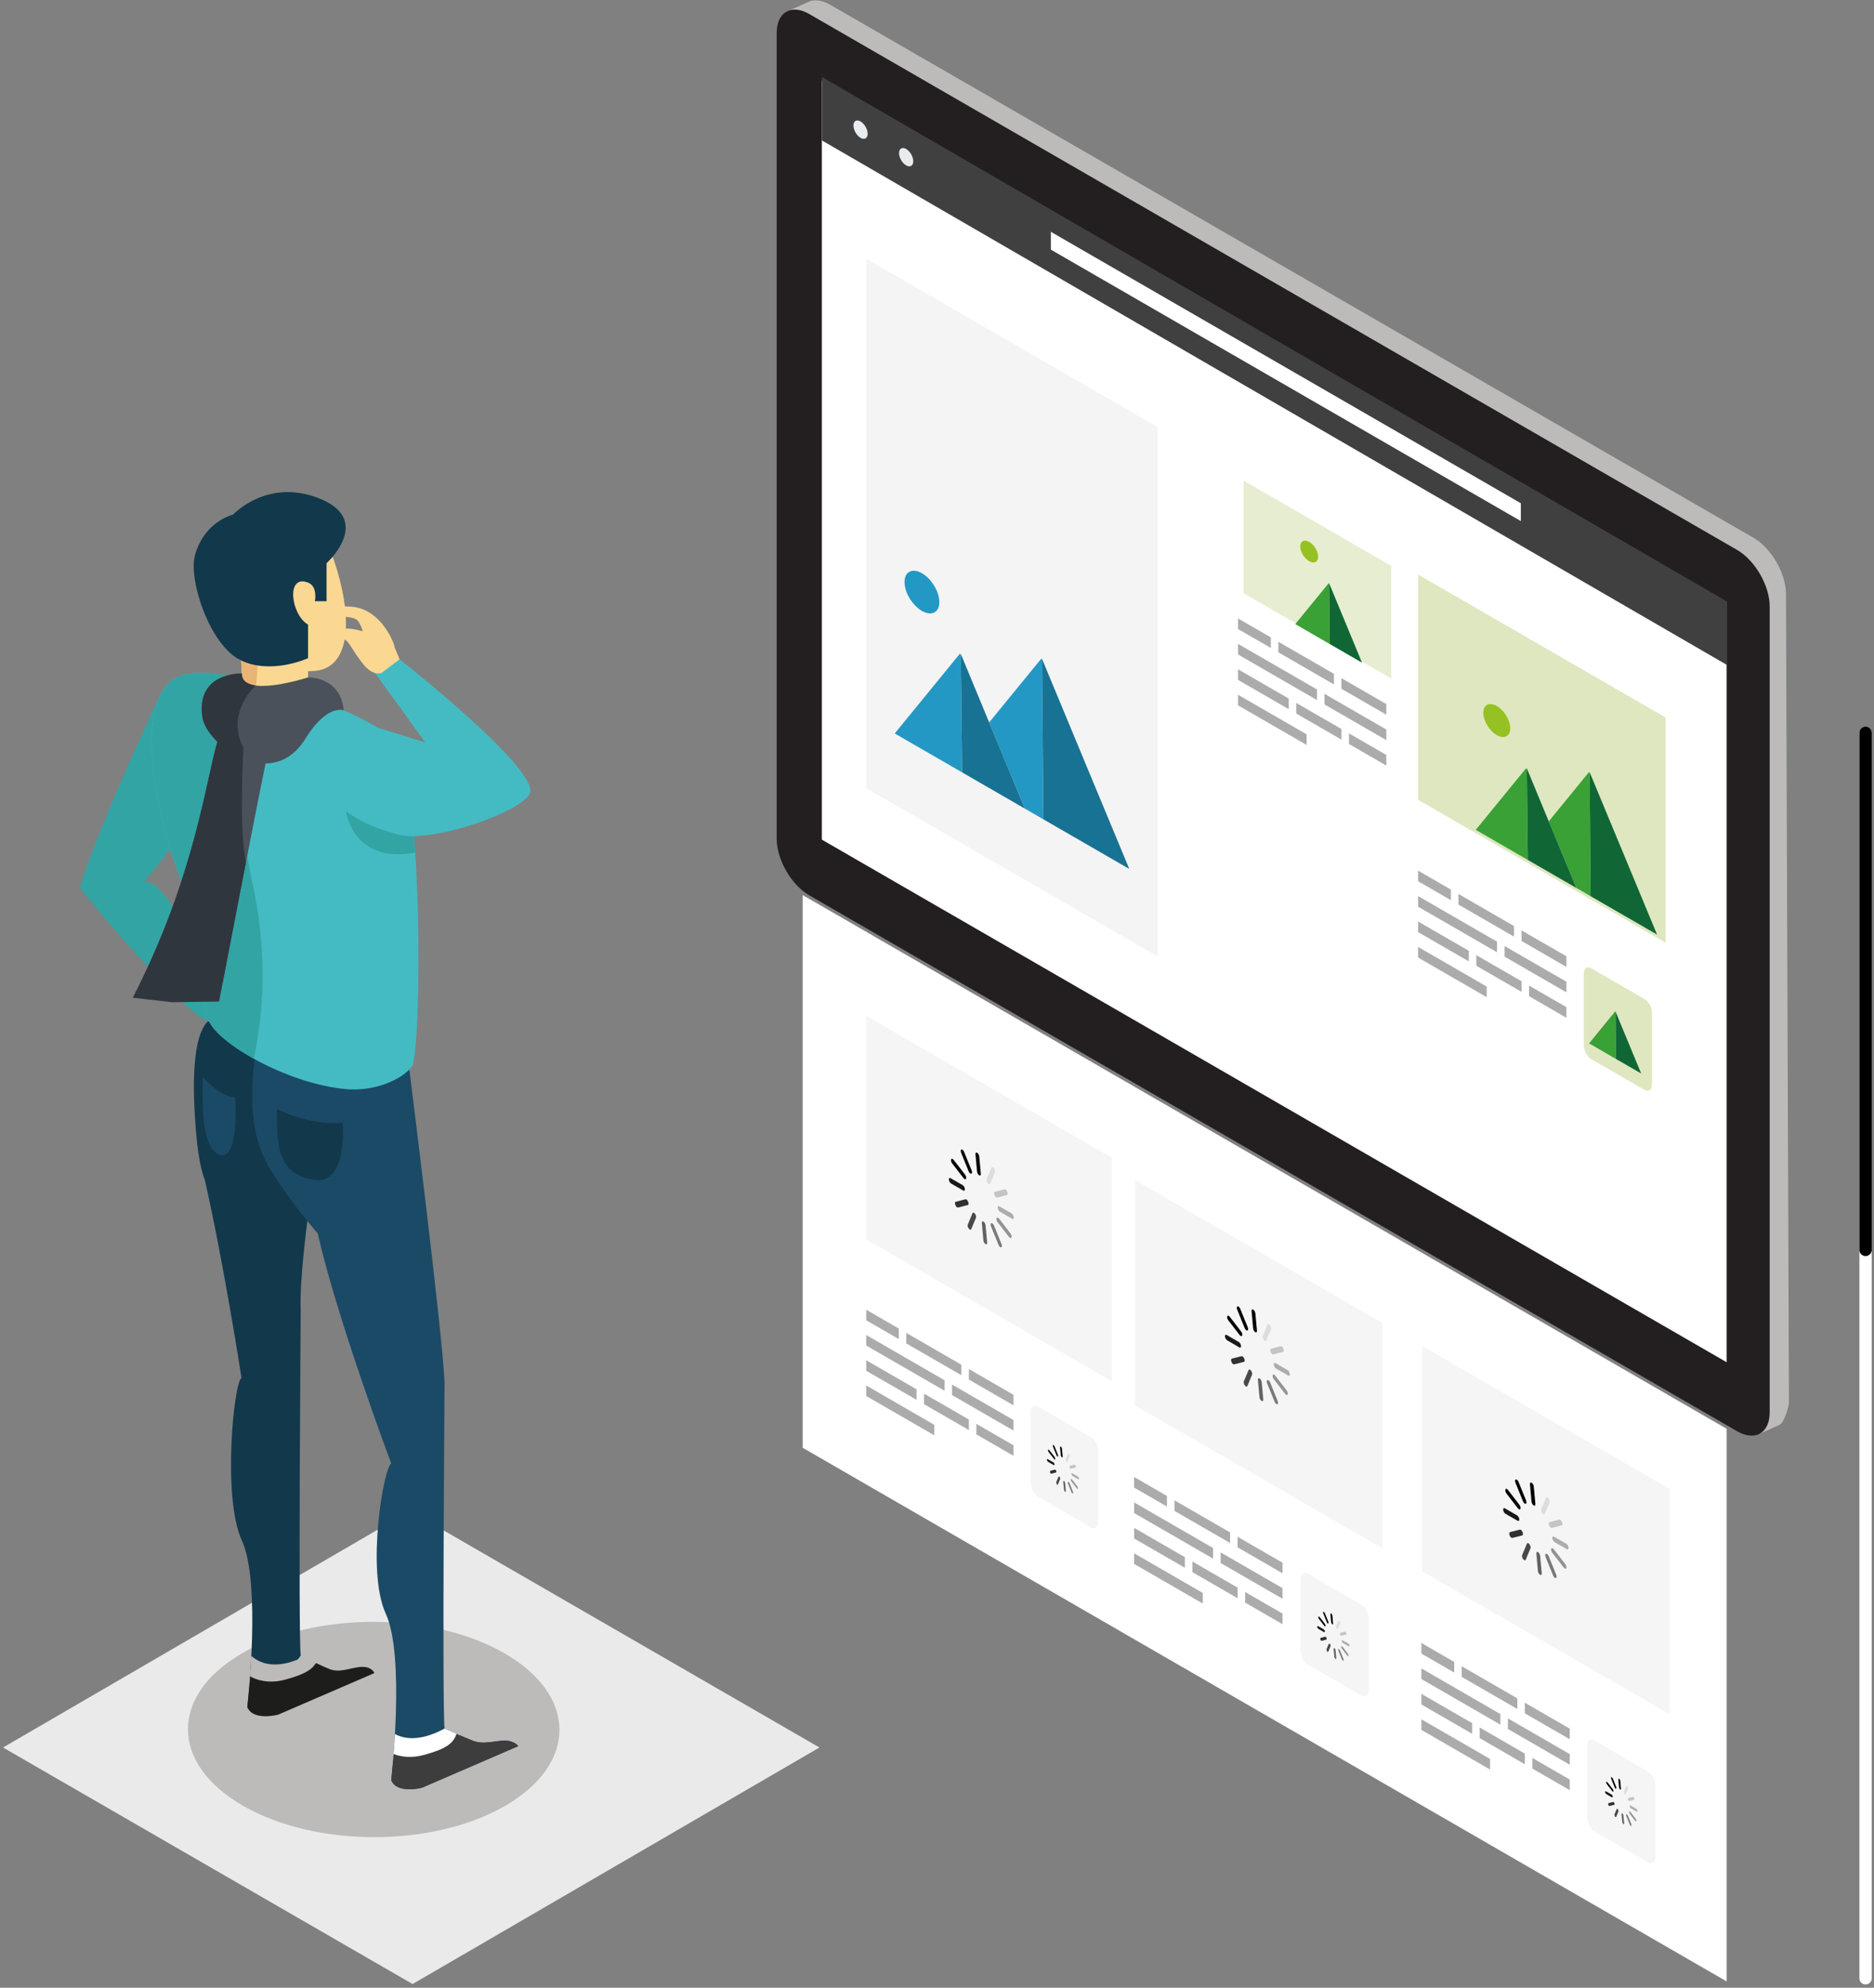 <?xml version="1.0" encoding="utf-8"?>
<!-- Generator: Adobe Illustrator 16.0.0, SVG Export Plug-In . SVG Version: 6.00 Build 0)  -->
<!DOCTYPE svg PUBLIC "-//W3C//DTD SVG 1.1//EN" "http://www.w3.org/Graphics/SVG/1.1/DTD/svg11.dtd">
<svg version="1.1" xmlns="http://www.w3.org/2000/svg" xmlns:xlink="http://www.w3.org/1999/xlink" x="0px" y="0px"
	 width="380.42px" height="403.351px" viewBox="-93.58 0 380.42 403.351" enable-background="new -93.58 0 380.42 403.351"
	 xml:space="preserve">
<rect x="-93.58" y="0" width="380.42" height="403.351" fill="#808080" stroke="none"/>
<g id="XMLID_5897_">
	<g id="XMLID_5898_">
		<path fill="#BCBBB9" d="M262.356,109.113L74.947,0.964c-1.772-1.025-3.381-1.143-4.571-0.518
			c-0.077,0.041-0.142,0.077-0.208,0.118l-3.753,1.648l8.97,5.971v155.526c0,4.226,2.964,9.364,6.625,11.476l181.584,115.763
			c0,0,4.033-1.804,4.075-1.833c1.179-0.702,1.904-4.261,1.904-4.261l-0.599-163.562v-0.706
			C268.979,116.362,266.014,111.224,262.356,109.113z"/>
		<polygon id="XMLID_5900_" fill="#5B5D5D" points="80.142,158.295 249.615,256.142 249.615,128.18 80.142,30.335 		"/>
		<path id="XMLID_5899_" fill="#231F20" d="M64.089,6.681v163.528c0,4.225,2.968,9.363,6.625,11.477l188.326,108.729
			c3.657,2.112,6.624,0.398,6.624-3.823v-163.53c0-4.224-2.967-9.364-6.624-11.476L70.714,2.855
			C67.057,0.744,64.089,2.458,64.089,6.681z"/>
	</g>
</g>
<g>
	<polygon id="XMLID_5896_" fill="#FFFFFF" points="73.255,170.375 256.921,276.414 256.921,122.378 73.255,16.34 	"/>
	<g opacity="0.5">
		<polygon opacity="0.75" fill="#231F20"  points="200.953,180.515 194.292,176.667 194.292,178.819
			200.953,182.666 		"/>
		<polygon opacity="0.75" fill="#231F20"  points="215.29,188.791 215.29,190.941 224.398,196.205
			224.398,194.05 		"/>
		<polygon opacity="0.75" fill="#231F20"  points="213.761,187.909 202.484,181.398 202.484,183.552
			213.761,190.058 		"/>
		<polygon opacity="0.75" fill="#231F20"  points="210.318,191.083 194.292,181.829 194.292,183.979
			210.318,193.234 		"/>
		<polygon opacity="0.75" fill="#231F20"  points="211.849,191.965 211.849,194.117 224.398,201.363
			224.398,199.21 		"/>
		<polygon opacity="0.75" fill="#231F20"  points="204.586,192.933 194.292,186.99 194.292,189.142
			204.586,195.083 		"/>
		<polygon opacity="0.75" fill="#231F20"  points="215.29,199.109 206.111,193.815 206.111,195.966
			215.29,201.264 		"/>
		<polygon opacity="0.75" fill="#231F20"  points="216.818,199.996 216.818,202.145 224.398,206.524
			224.398,204.371 		"/>
		<polygon opacity="0.75" fill="#231F20"  points="208.217,200.188 194.292,192.148 194.292,194.302
			208.217,202.341 		"/>
	</g>
	<g>
		<polygon opacity="0.75" fill="#DFE7C0"  points="188.844,114.832 158.868,97.523 158.868,120.373
			188.844,137.681 		"/>
	</g>
	<polygon fill="#DFE7C0" points="244.531,145.589 194.292,116.584 194.292,162.292 244.531,191.298 	"/>
	<polygon fill="#EAEAEA" fill-opacity="0.5" points="141.424,86.657 82.282,52.512 82.282,159.942 141.424,194.088 	"/>
	<g opacity="0.5">
		<polygon opacity="0.75" fill="#231F20"  points="164.399,129.336 157.736,125.489 157.736,127.64
			164.399,131.486 		"/>
		<polygon opacity="0.75" fill="#231F20"  points="178.732,137.613 178.732,139.765 187.84,145.023
			187.84,142.872 		"/>
		<polygon opacity="0.75" fill="#231F20"  points="177.204,136.73 165.926,130.218 165.926,132.37
			177.204,138.882 		"/>
		<polygon opacity="0.75" fill="#231F20"  points="173.764,139.903 157.736,130.649 157.736,132.799
			173.764,142.055 		"/>
		<polygon opacity="0.75" fill="#231F20"  points="175.289,140.787 175.289,142.939 187.84,150.184
			187.84,148.033 		"/>
		<polygon opacity="0.75" fill="#231F20"  points="168.031,141.754 157.736,135.81 157.736,137.961
			168.031,143.904 		"/>
		<polygon opacity="0.75" fill="#231F20"  points="178.732,147.931 169.559,142.636 169.559,144.789
			178.732,150.084 		"/>
		<polygon opacity="0.75" fill="#231F20"  points="180.261,148.815 180.261,150.969 187.84,155.343
			187.84,153.193 		"/>
		<polygon opacity="0.75" fill="#231F20"  points="171.662,149.009 157.736,140.971 157.736,143.123
			171.662,151.162 		"/>
	</g>
	<path fill="#DFE7C0" d="M229.437,196.474l10.816,6.247c0.843,0.483,1.521,1.783,1.521,2.898v14.395
		c0,1.119-0.679,1.631-1.521,1.148l-10.816-6.25c-0.842-0.483-1.521-1.78-1.521-2.896v-14.396c0-0.587,0.189-1.008,0.49-1.205
		C228.673,196.236,229.037,196.241,229.437,196.474z"/>
	<g>
		<path fill="#96C122" d="M210.257,149.166c1.508,0.87,2.736,0.255,2.739-1.375c0.004-1.631-1.218-3.661-2.721-4.53
			c-1.512-0.872-2.736-0.256-2.743,1.375C207.528,146.265,208.748,148.294,210.257,149.166z"/>
		<polygon fill="#3AA136" points="229.016,156.632 222.058,165.142 220.815,166.661 221.391,168.048 226.412,180.181 
			228.952,181.647 229.326,181.862 229.112,156.856 		"/>
		<polygon fill="#106735" points="229.111,156.686 229.112,156.856 229.326,181.862 242.804,189.642 235.958,173.165 		"/>
		<polygon fill="#3AA136" points="216.25,155.847 211.123,162.122 205.993,168.39 215.099,173.649 216.202,174.285 216.576,174.499 
			216.37,156.134 		"/>
		<polygon fill="#106735" points="220.815,166.661 216.366,155.915 216.37,156.134 216.576,174.499 226.412,180.181 
			221.391,168.048 		"/>
	</g>
	<g>
		<path fill="#96C122" d="M172.182,113.881c1.002,0.578,1.815,0.169,1.819-0.912c0.002-1.083-0.808-2.431-1.808-3.006
			c-1.004-0.581-1.818-0.171-1.823,0.912C170.371,111.956,171.178,113.303,172.182,113.881z"/>
		<polygon fill="#3AA136" points="176.16,118.315 172.757,122.479 169.351,126.642 175.397,130.134 176.125,130.555 
			176.375,130.697 176.239,118.507 		"/>
		<polygon fill="#106735" points="179.191,125.495 176.237,118.36 176.239,118.507 176.375,130.697 182.906,134.468 
			179.571,126.414 		"/>
	</g>
	<g>
		<polygon fill="#3AA136" points="234.313,205.222 231.652,208.474 228.997,211.722 233.715,214.449 234.288,214.778 
			234.481,214.892 234.374,205.37 		"/>
		<polygon fill="#106735" points="236.675,210.827 234.374,205.258 234.374,205.37 234.481,214.892 239.581,217.833 
			236.975,211.547 		"/>
	</g>
	<g>
		<path fill="#2498C4" d="M93.559,123.962c1.953,1.125,3.541,0.328,3.547-1.78c0.004-2.11-1.578-4.734-3.525-5.858
			c-1.954-1.128-3.541-0.332-3.545,1.779C90.028,120.209,91.61,122.834,93.559,123.962z"/>
		<polygon fill="#2498C4" points="117.826,133.619 108.823,144.625 107.22,146.592 107.96,148.385 114.459,164.079 117.739,165.975 
			118.226,166.255 117.948,133.909 		"/>
		<polygon fill="#187293" points="117.946,133.688 117.948,133.909 118.226,166.255 135.664,176.323 126.8,155.004 		"/>
		<polygon fill="#2498C4" points="101.312,132.602 94.679,140.719 88.046,148.831 99.825,155.629 101.25,156.455 101.731,156.731 
			101.468,132.976 		"/>
		<polygon fill="#187293" points="107.22,146.592 101.462,132.691 101.468,132.976 101.731,156.731 114.459,164.079 107.96,148.385 
					"/>
	</g>
</g>
<polygon id="XMLID_5895_" fill="#FFFFFF" points="69.361,293.775 256.921,402.06 256.921,289.917 69.361,181.628 "/>
<g>
	<g opacity="0.5">
		<polygon opacity="0.75" fill="#231F20"  points="201.625,337.235 194.961,333.384 194.961,335.539
			201.625,339.385 		"/>
		<polygon opacity="0.75" fill="#231F20"  points="215.965,345.511 215.965,347.664 225.081,352.926
			225.081,350.774 		"/>
		<polygon opacity="0.75" fill="#231F20"  points="214.436,344.627 203.156,338.118 203.156,340.271
			214.436,346.784 		"/>
		<polygon opacity="0.75" fill="#231F20"  points="210.995,347.809 194.961,338.55 194.961,340.703
			210.995,349.958 		"/>
		<polygon opacity="0.75" fill="#231F20"  points="212.527,348.692 212.527,350.842 225.081,358.091
			225.081,355.94 		"/>
		<polygon opacity="0.75" fill="#231F20"  points="205.259,349.655 194.961,343.714 194.961,345.866
			205.259,351.811 		"/>
		<polygon opacity="0.75" fill="#231F20"  points="215.965,355.837 206.786,350.538 206.786,352.691
			215.965,357.994 		"/>
		<polygon opacity="0.75" fill="#231F20"  points="217.498,356.725 217.498,358.874 225.081,363.257
			225.081,361.102 		"/>
		<polygon opacity="0.75" fill="#231F20"  points="208.892,356.915 194.961,348.875 194.961,351.026
			208.892,359.067 		"/>
	</g>
	<polygon fill="#F5F5F5" points="245.374,302.138 195.114,273.122 195.114,318.85 245.374,347.871 	"/>
	<path fill="#F5F5F5" d="M230.122,353.198l10.824,6.251c0.839,0.481,1.52,1.783,1.52,2.902v14.399c0,1.12-0.681,1.63-1.52,1.15
		l-10.824-6.253c-0.837-0.482-1.519-1.783-1.519-2.897v-14.405c0-0.585,0.187-1.004,0.486-1.202
		C229.359,352.961,229.725,352.967,230.122,353.198z"/>
</g>
<g>
	<g opacity="0.5">
		<polygon opacity="0.75" fill="#231F20"  points="143.311,303.554 136.646,299.704 136.646,301.855
			143.311,305.705 		"/>
		<polygon opacity="0.75" fill="#231F20"  points="157.65,311.833 157.65,313.982 166.766,319.245
			166.766,317.093 		"/>
		<polygon opacity="0.75" fill="#231F20"  points="156.123,310.95 144.84,304.437 144.84,306.59
			156.123,313.098 		"/>
		<polygon opacity="0.75" fill="#231F20"  points="152.679,314.123 136.646,304.866 136.646,307.019
			152.679,316.275 		"/>
		<polygon opacity="0.75" fill="#231F20"  points="154.211,315.006 154.211,317.158 166.766,324.411
			166.766,322.256 		"/>
		<polygon opacity="0.75" fill="#231F20"  points="146.943,315.975 136.646,310.032 136.646,312.183
			146.943,318.126 		"/>
		<polygon opacity="0.75" fill="#231F20"  points="157.65,322.158 148.472,316.858 148.472,319.009
			157.65,324.309 		"/>
		<polygon opacity="0.75" fill="#231F20"  points="159.182,323.041 159.182,325.192 166.766,329.573
			166.766,327.42 		"/>
		<polygon opacity="0.75" fill="#231F20"  points="150.577,323.233 136.646,315.193 136.646,317.345
			150.577,325.386 		"/>
	</g>
	<polygon fill="#F5F5F5" points="187.062,268.457 136.8,239.441 136.8,285.167 187.062,314.186 	"/>
	<path fill="#F5F5F5" d="M171.957,319.365l10.83,6.249c0.835,0.488,1.514,1.783,1.514,2.901v14.403c0,1.12-0.679,1.63-1.514,1.147
		l-10.83-6.257c-0.834-0.48-1.518-1.777-1.518-2.896v-14.4c0-0.59,0.188-1.007,0.488-1.203
		C171.197,319.126,171.561,319.128,171.957,319.365z"/>
</g>
<g>
	<g opacity="0.5">
		<polygon opacity="0.75" fill="#231F20"  points="88.872,269.587 82.261,265.767 82.261,267.908
			88.872,271.722 		"/>
		<polygon opacity="0.75" fill="#231F20"  points="103.101,277.8 103.101,279.936 112.145,285.158
			112.145,283.022 		"/>
		<polygon opacity="0.75" fill="#231F20"  points="101.584,276.929 90.393,270.462 90.393,272.601
			101.584,279.062 		"/>
		<polygon opacity="0.75" fill="#231F20"  points="98.168,280.08 82.261,270.892 82.261,273.028
			98.168,282.212 		"/>
		<polygon opacity="0.75" fill="#231F20"  points="99.689,280.953 99.689,283.087 112.145,290.281
			112.145,288.142 		"/>
		<polygon opacity="0.75" fill="#231F20"  points="92.479,281.914 82.261,276.017 82.261,278.152
			92.479,284.048 		"/>
		<polygon opacity="0.75" fill="#231F20"  points="103.101,288.046 93.994,282.789 93.994,284.923
			103.101,290.183 		"/>
		<polygon opacity="0.75" fill="#231F20"  points="104.617,288.921 104.617,291.056 112.145,295.406
			112.145,293.267 		"/>
		<polygon opacity="0.75" fill="#231F20"  points="96.081,289.115 82.261,281.136 82.261,283.272
			96.081,291.25 		"/>
	</g>
	<polygon fill="#F5F5F5" points="132.127,234.919 82.261,206.132 82.261,251.498 132.127,280.292 	"/>
	<path fill="#F5F5F5" d="M117.143,285.425l10.74,6.201c0.832,0.483,1.505,1.771,1.505,2.879v14.287c0,1.11-0.675,1.617-1.505,1.14
		l-10.74-6.203c-0.833-0.478-1.504-1.767-1.504-2.874v-14.29c0-0.584,0.184-1.001,0.481-1.196
		C116.388,285.195,116.747,285.199,117.143,285.425z"/>
</g>
<g>
	<g>
		<path d="M104.774,233.914c0.218,0.127,0.402,0.463,0.43,0.756l0.322,3.492c0.028,0.31-0.11,0.461-0.33,0.334
			c-0.208-0.121-0.405-0.463-0.434-0.771l-0.32-3.494C104.415,233.938,104.566,233.792,104.774,233.914z"/>
	</g>
	<g>
		<path opacity="0.6"  d="M106.06,247.873c0.22,0.125,0.402,0.463,0.431,0.771l0.32,3.477
			c0.029,0.312-0.111,0.459-0.33,0.332c-0.207-0.119-0.404-0.465-0.432-0.77l-0.32-3.479
			C105.702,247.894,105.852,247.75,106.06,247.873z"/>
	</g>
	<g>
		<path d="M99.81,235.179c0.067,0.037,0.139,0.102,0.203,0.184l2.307,2.979c0.2,0.255,0.288,0.63,0.208,0.83
			c-0.053,0.138-0.183,0.154-0.309,0.082l-0.203-0.194l-2.308-2.979c-0.2-0.268-0.288-0.627-0.206-0.826
			C99.553,235.121,99.675,235.101,99.81,235.179z"/>
	</g>
	<g>
		<path d="M101.777,233.289c0.133,0.076,0.274,0.254,0.362,0.473l1.522,3.742c0.128,0.32,0.102,0.611-0.069,0.649l-0.189-0.03
			c-0.138-0.08-0.277-0.25-0.36-0.47l-1.514-3.735c-0.137-0.326-0.103-0.629,0.069-0.668
			C101.654,233.237,101.715,233.25,101.777,233.289z"/>
	</g>
	<g>
		<path opacity="0.502"  d="M107.842,248.235c0.14,0.079,0.283,0.263,0.372,0.479l1.513,3.736
			c0.14,0.323,0.1,0.612-0.072,0.648l-0.175-0.025c-0.14-0.078-0.274-0.252-0.36-0.47l-1.526-3.737
			c-0.127-0.322-0.099-0.615,0.07-0.67C107.716,248.187,107.778,248.201,107.842,248.235z"/>
	</g>
	<g>
		<path opacity="0.298"  d="M111.774,246.216c0.208,0.119,0.405,0.461,0.431,0.756
			c0.029,0.309-0.122,0.451-0.33,0.333l-2.481-1.433c-0.208-0.121-0.404-0.463-0.433-0.771c-0.025-0.293,0.126-0.438,0.333-0.316
			L111.774,246.216z"/>
	</g>
	<g>
		<path opacity="0.4"  d="M109.049,247.115c0.063,0.036,0.128,0.098,0.192,0.176l2.309,2.998
			c0.198,0.25,0.285,0.625,0.206,0.809c-0.054,0.136-0.172,0.164-0.312,0.08l-0.2-0.178l-2.309-2.992
			c-0.197-0.252-0.285-0.611-0.206-0.812C108.782,247.06,108.909,247.037,109.049,247.115z"/>
	</g>
	<g>
		<path opacity="0.902"  d="M101.861,240.492c0.206,0.121,0.405,0.465,0.43,0.758
			c0.029,0.312-0.123,0.453-0.329,0.334l-2.48-1.434c-0.209-0.119-0.405-0.462-0.433-0.771c-0.028-0.293,0.125-0.437,0.332-0.315
			L101.861,240.492z"/>
	</g>
	<g>
		<path opacity="0.8"  d="M102.589,243.388c0.139,0.078,0.283,0.26,0.371,0.479
			c0.128,0.317,0.099,0.611-0.071,0.65l-1.986,0.516l-0.188-0.049c-0.14-0.078-0.276-0.251-0.362-0.468
			c-0.125-0.306-0.1-0.612,0.072-0.653l1.984-0.514C102.464,243.335,102.526,243.352,102.589,243.388z"/>
	</g>
	<g>
		<path opacity="0.098"  d="M107.986,236.873c0.061,0.035,0.128,0.094,0.19,0.174
			c0.199,0.254,0.298,0.636,0.207,0.828l-0.956,2.311c-0.053,0.139-0.172,0.163-0.31,0.084l-0.205-0.195
			c-0.197-0.254-0.284-0.611-0.206-0.811l0.969-2.305C107.73,236.821,107.851,236.794,107.986,236.873z"/>
	</g>
	<g>
		<path opacity="0.2"  d="M110.542,241.375c0.134,0.076,0.273,0.248,0.357,0.459
			c0.128,0.322,0.102,0.613-0.07,0.668l-1.984,0.5l-0.189-0.03c-0.127-0.072-0.273-0.251-0.36-0.47
			c-0.128-0.319-0.103-0.629,0.068-0.668l1.986-0.5C110.407,241.319,110.476,241.335,110.542,241.375z"/>
	</g>
	<g>
		<path opacity="0.702"  d="M104.147,246.102c0.064,0.037,0.129,0.097,0.192,0.175
			c0.201,0.271,0.287,0.629,0.207,0.827l-0.966,2.306c-0.053,0.135-0.171,0.162-0.309,0.08l-0.19-0.184
			c-0.198-0.256-0.297-0.621-0.207-0.812l0.957-2.312C103.884,246.044,104.01,246.024,104.147,246.102z"/>
	</g>
</g>
<g>
	<g>
		<path d="M160.827,265.74c0.207,0.12,0.402,0.467,0.432,0.775l0.322,3.49c0.026,0.293-0.125,0.436-0.332,0.316
			c-0.219-0.126-0.414-0.47-0.44-0.761l-0.321-3.495C160.456,265.755,160.607,265.612,160.827,265.74z"/>
	</g>
	<g>
		<path opacity="0.6"  d="M162.114,279.712c0.209,0.121,0.401,0.465,0.43,0.756l0.322,3.496
			c0.026,0.293-0.123,0.437-0.33,0.316c-0.22-0.128-0.416-0.472-0.441-0.763l-0.323-3.493
			C161.743,279.73,161.893,279.585,162.114,279.712z"/>
	</g>
	<g>
		<path opacity="0.902"  d="M157.915,272.324c0.207,0.117,0.404,0.461,0.432,0.772
			c0.027,0.29-0.124,0.437-0.331,0.317l-2.481-1.438c-0.221-0.126-0.416-0.466-0.441-0.763c-0.029-0.311,0.121-0.455,0.342-0.324
			L157.915,272.324z"/>
	</g>
	<g>
		<path d="M155.864,267.009c0.062,0.037,0.127,0.095,0.19,0.179l2.308,2.994c0.197,0.252,0.297,0.616,0.217,0.815
			c-0.063,0.131-0.184,0.153-0.31,0.084l-0.201-0.181l-2.309-2.991c-0.198-0.252-0.287-0.611-0.206-0.812
			C155.608,266.962,155.728,266.935,155.864,267.009z"/>
	</g>
	<g>
		<path d="M157.834,265.128c0.129,0.076,0.271,0.244,0.355,0.459l1.526,3.74c0.126,0.317,0.089,0.606-0.082,0.662l-0.181-0.041
			c-0.138-0.078-0.273-0.25-0.358-0.451l-1.526-3.758c-0.126-0.31-0.1-0.615,0.082-0.648
			C157.708,265.078,157.769,265.091,157.834,265.128z"/>
	</g>
	<g>
		<path opacity="0.502"  d="M163.905,280.083c0.129,0.076,0.268,0.242,0.361,0.461l1.514,3.73
			c0.125,0.323,0.1,0.628-0.072,0.669l-0.188-0.048c-0.128-0.076-0.274-0.25-0.36-0.455l-1.515-3.75
			c-0.126-0.301-0.101-0.607,0.071-0.648C163.774,280.026,163.84,280.044,163.905,280.083z"/>
	</g>
	<g>
		<path opacity="0.298"  d="M167.827,278.042c0.207,0.123,0.403,0.465,0.432,0.771
			c0.029,0.292-0.123,0.438-0.331,0.318l-2.479-1.436c-0.22-0.126-0.416-0.47-0.443-0.761c-0.028-0.312,0.123-0.453,0.342-0.33
			L167.827,278.042z"/>
	</g>
	<g>
		<path opacity="0.4"  d="M165.083,278.943c0.066,0.039,0.136,0.102,0.201,0.186l2.307,2.979
			c0.197,0.27,0.3,0.637,0.22,0.833c-0.053,0.14-0.183,0.158-0.308,0.083l-0.204-0.191l-2.308-2.978
			c-0.199-0.256-0.287-0.634-0.207-0.828C164.836,278.893,164.952,278.871,165.083,278.943z"/>
	</g>
	<g>
		<path opacity="0.8"  d="M158.649,275.231c0.131,0.077,0.27,0.248,0.363,0.462
			c0.127,0.321,0.09,0.624-0.08,0.66l-1.986,0.5l-0.178-0.023c-0.139-0.08-0.275-0.25-0.361-0.472
			c-0.127-0.317-0.1-0.608,0.069-0.669l1.985-0.498C158.519,275.177,158.584,275.193,158.649,275.231z"/>
	</g>
	<g>
		<path opacity="0.098"  d="M164.03,268.705c0.066,0.041,0.135,0.104,0.201,0.187
			c0.198,0.25,0.286,0.628,0.205,0.813l-0.955,2.323c-0.054,0.122-0.184,0.14-0.311,0.069l-0.202-0.18
			c-0.198-0.271-0.286-0.631-0.207-0.828l0.955-2.309C163.778,268.647,163.898,268.63,164.03,268.705z"/>
	</g>
	<g>
		<path opacity="0.2"  d="M166.583,273.201c0.134,0.078,0.276,0.256,0.373,0.479
			c0.125,0.322,0.088,0.607-0.084,0.648l-1.98,0.512l-0.18-0.041c-0.137-0.082-0.274-0.25-0.36-0.469
			c-0.127-0.32-0.103-0.615,0.071-0.652l1.986-0.516C166.458,273.147,166.519,273.166,166.583,273.201z"/>
	</g>
	<g>
		<path opacity="0.702"  d="M160.183,277.932c0.063,0.036,0.134,0.099,0.199,0.181
			c0.196,0.256,0.298,0.637,0.217,0.821l-0.966,2.319c-0.057,0.121-0.172,0.145-0.312,0.064l-0.188-0.173
			c-0.21-0.258-0.3-0.631-0.22-0.836l0.967-2.297C159.934,277.878,160.051,277.855,160.183,277.932z"/>
	</g>
</g>
<g>
	<g>
		<path d="M217.333,300.88c0.219,0.128,0.416,0.454,0.444,0.768l0.323,3.518c0.028,0.294-0.124,0.443-0.346,0.313
			c-0.207-0.118-0.405-0.468-0.435-0.765l-0.323-3.518C216.97,300.888,217.125,300.758,217.333,300.88z"/>
	</g>
	<g>
		<path opacity="0.6"  d="M218.626,314.946c0.223,0.126,0.421,0.477,0.446,0.769l0.323,3.522
			c0.029,0.292-0.124,0.442-0.343,0.312c-0.21-0.118-0.409-0.465-0.437-0.759l-0.321-3.527
			C218.266,314.974,218.419,314.822,218.626,314.946z"/>
	</g>
	<g>
		<path d="M212.34,302.145c0.064,0.038,0.128,0.098,0.191,0.18l2.326,3.018c0.199,0.255,0.288,0.635,0.209,0.84
			c-0.057,0.119-0.173,0.146-0.313,0.062l-0.203-0.182l-2.328-3.02c-0.185-0.244-0.284-0.614-0.206-0.816
			C212.073,302.088,212.198,302.068,212.34,302.145z"/>
	</g>
	<g>
		<path d="M214.322,300.25c0.13,0.075,0.271,0.244,0.365,0.461l1.523,3.767c0.13,0.323,0.103,0.634-0.071,0.675l-0.19-0.049
			c-0.13-0.077-0.276-0.252-0.362-0.459l-1.525-3.762c-0.128-0.321-0.1-0.633,0.067-0.676
			C214.189,300.195,214.255,300.208,214.322,300.25z"/>
	</g>
	<g>
		<path opacity="0.502"  d="M220.446,315.322c0.133,0.075,0.268,0.242,0.353,0.459l1.537,3.772
			c0.128,0.32,0.09,0.626-0.085,0.665l-0.179-0.043c-0.139-0.084-0.275-0.236-0.364-0.453l-1.532-3.774
			c-0.131-0.324-0.092-0.626,0.081-0.667C220.316,315.267,220.378,315.287,220.446,315.322z"/>
	</g>
	<g>
		<path opacity="0.298"  d="M224.386,313.263c0.224,0.126,0.42,0.474,0.447,0.784
			c0.025,0.294-0.126,0.44-0.347,0.314l-2.498-1.447c-0.213-0.12-0.409-0.469-0.438-0.762c-0.029-0.312,0.126-0.455,0.334-0.333
			L224.386,313.263z"/>
	</g>
	<g>
		<path opacity="0.4"  d="M221.632,314.176c0.065,0.041,0.135,0.104,0.205,0.188l2.323,3.006
			c0.199,0.266,0.287,0.628,0.208,0.828c-0.053,0.141-0.172,0.163-0.311,0.081l-0.194-0.185l-2.328-3.004
			c-0.196-0.254-0.297-0.641-0.218-0.842C221.377,314.125,221.499,314.101,221.632,314.176z"/>
	</g>
	<g>
		<path opacity="0.902"  d="M214.396,307.497c0.21,0.119,0.405,0.469,0.436,0.775
			c0.024,0.297-0.124,0.44-0.336,0.319l-2.498-1.443c-0.208-0.119-0.407-0.466-0.436-0.759c-0.027-0.313,0.124-0.459,0.333-0.336
			L214.396,307.497z"/>
	</g>
	<g>
		<path opacity="0.702"  d="M216.689,313.157c0.067,0.036,0.138,0.099,0.202,0.185
			c0.203,0.256,0.292,0.632,0.215,0.835l-0.967,2.329c-0.062,0.129-0.187,0.136-0.311,0.064l-0.204-0.177
			c-0.199-0.255-0.291-0.633-0.209-0.835l0.964-2.329C216.432,313.095,216.556,313.076,216.689,313.157z"/>
	</g>
	<g>
		<path opacity="0.8"  d="M215.142,310.429c0.132,0.077,0.274,0.25,0.359,0.466
			c0.128,0.32,0.101,0.633-0.071,0.674l-1.997,0.503l-0.194-0.033c-0.128-0.077-0.274-0.252-0.363-0.477
			c-0.128-0.321-0.084-0.606,0.073-0.672l2.002-0.503C215.006,310.373,215.073,310.392,215.142,310.429z"/>
	</g>
	<g>
		<path opacity="0.2"  d="M223.138,308.384c0.136,0.079,0.28,0.262,0.368,0.477
			c0.13,0.323,0.1,0.62-0.067,0.661l-2.003,0.521l-0.189-0.052c-0.13-0.075-0.268-0.246-0.361-0.453
			c-0.131-0.326-0.092-0.627,0.081-0.673l1.999-0.518C223.017,308.333,223.076,308.347,223.138,308.384z"/>
	</g>
	<g>
		<path opacity="0.098"  d="M220.56,303.853c0.066,0.037,0.136,0.101,0.2,0.186
			c0.202,0.255,0.304,0.639,0.221,0.843l-0.974,2.317c-0.055,0.125-0.173,0.146-0.312,0.069l-0.192-0.175
			c-0.199-0.258-0.304-0.642-0.223-0.841l0.977-2.321C220.309,303.794,220.428,303.772,220.56,303.853z"/>
	</g>
</g>
<g>
	<g>
		<polygon points="235.097,360.873 235.322,361.262 235.482,363.014 235.31,363.181 235.097,362.793 234.938,361.038 		"/>
	</g>
	<g>
		<polygon opacity="0.6"  points="235.747,367.917 235.968,368.287 236.128,370.056 235.958,370.206
			235.747,369.836 235.583,368.069 		"/>
	</g>
	<g>
		<polygon points="233.502,360.542 233.78,360.792 234.535,362.671 234.502,363.008 234.413,362.988 234.224,362.758 
			233.468,360.876 		"/>
	</g>
	<g>
		<polygon opacity="0.4"  points="237.349,367.614 238.513,369.123 238.617,369.539 238.466,369.575
			238.357,369.484 237.207,367.983 237.089,367.559 		"/>
	</g>
	<g>
		<polygon opacity="0.502"  points="236.565,368.076 236.83,368.321 237.599,370.206 237.565,370.545
			237.473,370.521 237.288,370.292 236.517,368.407 		"/>
	</g>
	<g>
		<polygon opacity="0.902"  points="233.631,364.178 233.853,364.572 233.68,364.739 232.438,364.018
			232.213,363.625 232.384,363.461 		"/>
	</g>
	<g>
		<polygon points="232.699,361.61 233.859,363.103 233.968,363.522 233.814,363.558 233.72,363.469 232.558,361.976 
			232.441,361.553 		"/>
	</g>
	<g>
		<polygon opacity="0.298"  points="238.63,367.067 238.855,367.458 238.682,367.625 237.428,366.9
			237.215,366.511 237.375,366.341 		"/>
	</g>
	<g>
		<polygon opacity="0.702"  points="234.881,367.1 234.983,367.52 234.505,368.688 234.345,368.717
			234.248,368.631 234.142,368.215 234.619,367.046 		"/>
	</g>
	<g>
		<polygon opacity="0.8"  points="233.918,365.631 234.183,365.882 234.148,366.211 233.148,366.474
			233.06,366.456 232.872,366.22 232.918,365.892 		"/>
	</g>
	<g>
		<polygon opacity="0.2"  points="237.91,364.617 238.184,364.874 238.153,365.208 237.15,365.45
			237.061,365.431 236.875,365.2 236.92,364.874 		"/>
	</g>
	<g>
		<polygon opacity="0.098"  points="236.82,362.458 236.924,362.875 236.437,364.031 236.287,364.068
			236.19,363.981 236.073,363.558 236.562,362.395 		"/>
	</g>
</g>
<g>
	<g>
		<polygon points="176.662,327.351 176.882,327.737 177.042,329.491 176.875,329.656 176.651,329.265 176.489,327.51 		"/>
	</g>
	<g>
		<polygon opacity="0.6"  points="177.308,334.373 177.532,334.767 177.694,336.515 177.518,336.682
			177.296,336.288 177.136,334.539 		"/>
	</g>
	<g>
		<polygon points="174.26,328.069 175.421,329.576 175.528,329.999 175.376,330.032 175.27,329.943 174.107,328.431 
			174.002,328.013 		"/>
	</g>
	<g>
		<polygon points="175.054,327.012 175.33,327.261 176.098,329.148 176.065,329.484 175.973,329.461 175.786,329.231 
			175.019,327.346 		"/>
	</g>
	<g>
		<polygon opacity="0.502"  points="178.116,334.544 178.392,334.794 179.163,336.682 179.126,337.019
			179.025,336.994 178.847,336.765 178.081,334.885 		"/>
	</g>
	<g>
		<polygon opacity="0.298"  points="180.181,333.535 180.407,333.926 180.231,334.091 178.987,333.375
			178.764,332.981 178.936,332.818 		"/>
	</g>
	<g>
		<polygon opacity="0.4"  points="178.912,334.085 180.074,335.597 180.179,336.015 180.029,336.054
			179.921,335.959 178.757,334.454 178.652,334.037 		"/>
	</g>
	<g>
		<polygon opacity="0.902"  points="175.193,330.658 175.412,331.05 175.247,331.211 174,330.493
			173.774,330.097 173.947,329.938 		"/>
	</g>
	<g>
		<polygon opacity="0.702"  points="176.443,333.582 176.543,333.995 176.058,335.157 175.91,335.193
			175.801,335.1 175.694,334.683 176.183,333.523 		"/>
	</g>
	<g>
		<polygon opacity="0.8"  points="175.469,332.101 175.745,332.357 175.709,332.694 174.709,332.95
			174.621,332.93 174.432,332.698 174.469,332.359 		"/>
	</g>
	<g>
		<polygon opacity="0.098"  points="178.379,328.928 178.489,329.345 177.999,330.508 177.834,330.537
			177.74,330.452 177.634,330.032 178.124,328.873 		"/>
	</g>
	<g>
		<polygon opacity="0.2"  points="179.471,331.078 179.75,331.33 179.711,331.667 178.71,331.928
			178.611,331.896 178.434,331.676 178.469,331.341 		"/>
	</g>
</g>
<g>
	<g>
		<polygon points="121.776,293.484 121.987,293.864 122.148,295.604 121.989,295.775 121.767,295.381 121.607,293.647 		"/>
	</g>
	<g>
		<polygon opacity="0.6"  points="122.422,300.465 122.629,300.833 122.792,302.59 122.632,302.76
			122.411,302.372 122.249,300.616 		"/>
	</g>
	<g>
		<polygon points="120.183,293.147 120.461,293.415 121.209,295.277 121.174,295.597 121.088,295.588 120.911,295.348 
			120.148,293.48 		"/>
	</g>
	<g>
		<polygon opacity="0.4"  points="123.999,300.165 125.153,301.663 125.257,302.075 125.107,302.11
			125.011,302.027 123.858,300.53 123.756,300.129 		"/>
	</g>
	<g>
		<polygon opacity="0.502"  points="123.222,300.624 123.497,300.874 124.249,302.752 124.211,303.071
			124.124,303.069 123.938,302.821 123.186,300.958 		"/>
	</g>
	<g>
		<polygon points="119.387,294.209 120.538,295.688 120.653,296.109 120.495,296.155 120.397,296.054 119.245,294.575 
			119.141,294.161 		"/>
	</g>
	<g>
		<polygon opacity="0.902"  points="120.323,296.78 120.532,297.15 120.372,297.315 119.124,296.595
			118.903,296.206 119.075,296.061 		"/>
	</g>
	<g>
		<polygon opacity="0.298"  points="125.272,299.638 125.493,300.012 125.321,300.174 124.086,299.461
			123.866,299.073 124.038,298.926 		"/>
	</g>
	<g>
		<polygon opacity="0.8"  points="120.595,298.2 120.872,298.463 120.825,298.78 119.829,299.038
			119.741,299.015 119.567,298.793 119.602,298.461 		"/>
	</g>
	<g>
		<polygon opacity="0.2"  points="124.566,297.2 124.829,297.446 124.793,297.778 123.801,298.016
			123.713,298.014 123.54,297.773 123.573,297.441 		"/>
	</g>
	<g>
		<polygon opacity="0.702"  points="121.549,299.663 121.652,300.073 121.179,301.232 121.02,301.276
			120.925,301.172 120.821,300.778 121.304,299.61 		"/>
	</g>
	<g>
		<polygon opacity="0.098"  points="123.473,295.045 123.577,295.459 123.105,296.618 122.943,296.667
			122.847,296.562 122.745,296.165 123.218,295.006 		"/>
	</g>
</g>
<polygon id="XMLID_5901_" fill="#404040" points="73.259,28.492 257.021,134.948 257.021,122.07 73.259,15.613 "/>
<polygon fill="#FFFFFF" points="215.147,102.118 119.741,47.035 119.741,50.654 215.147,105.737 "/>
<path fill="#E9ECEF" d="M90.367,30.229c-0.796-0.459-1.441-0.088-1.441,0.832s0.645,2.038,1.441,2.498
	c0.797,0.46,1.443,0.087,1.443-0.832S91.165,30.689,90.367,30.229z"/>
<path fill="#E9ECEF" d="M81.111,24.643c-0.797-0.459-1.443-0.086-1.443,0.833c0,0.918,0.645,2.038,1.443,2.497
	c0.797,0.46,1.443,0.088,1.443-0.832C82.552,26.221,81.906,25.103,81.111,24.643z"/>
<g>
	<polygon fill="#EAEAEA" points="72.767,354.596 -10.366,306.595 -92.961,354.596 -9.826,402.596 	"/>
	<path fill="#BCBBB9" d="M8.859,335.499c-14.772-8.529-38.651-8.528-53.326,0c-14.68,8.53-14.604,22.361,0.171,30.891
		c14.774,8.531,38.653,8.531,53.332,0C23.712,357.86,23.635,344.029,8.859,335.499"/>
	<path fill="#12384B" d="M-32.537,335.942c-0.51-4.893,0-70.253,0-70.253c-0.51-10.893,5.407-45.249,5.407-45.249l-24.061-13.372
		c-3.515,3.038-3.302,14.004-2.626,22.307c0.629,7.691,1.798,9.956,1.798,9.956c3.978,17.562,7.461,40.263,7.461,40.263
		c-1.554,0.889-3.923,24.333,0.075,33.005c4.004,8.671,1.111,33.791,1.111,33.791C-42.256,349.281-32.537,335.942-32.537,335.942"/>
	<path fill="#BCBBB9" d="M-37.938,345.775l7.351-3.558l2.224-4.259c-1.386-0.631-2.839-1.347-3.612-1.735
		c-5.988,2.923-9.283,0.977-10.581-0.22c-0.118,2.358-0.271,4.498-0.416,6.214h1.355L-37.938,345.775z"/>
	<path fill="#1D1D1B" d="M-20.023,338.234c-2,0-4.447,1.334-6.671,0.445c-0.814-0.326-1.814-0.78-2.761-1.227
		c-0.875,1.501-2.656,2.386-6.109,3.343c-3.6,0.996-6.106,0.01-7.246-0.636c-0.27,3.714-0.561,6.231-0.561,6.231
		c1.115,2.89,6.225,1.555,6.225,1.555l19.566-8.448C-17.58,339.498-18.022,338.234-20.023,338.234"/>
	<path fill="#1B4A66" d="M8.877,353.204c-2.001,0-4.299,0.889-6.522,0s-5.688-2.446-5.688-2.446c-0.507-4.89,0-70.25,0-70.25
		c-0.507-10.895-7.228-64.061-7.228-64.061l-31.172-2.856c-2.224,16.896,1.777,22.009,5.428,27.346
		c3.649,5.334,7.218,9.335,7.218,9.335c3.978,17.564,14.924,46.688,14.924,46.688c-1.559,0.889-5.116,21.786-1.112,30.456
		c4.001,8.67,1.112,33.792,1.112,33.792c1.108,2.889,6.225,1.556,6.225,1.556l19.562-8.448
		C11.624,354.316,10.877,353.204,8.877,353.204"/>
	<path fill="#FFFFFF" d="M-10.095,360.719l7.351-3.558l2.611-4.998c-1.676-0.721-3.2-1.406-3.2-1.406
		c-4.991,2.693-8.225,2.099-10.073,1.111c-0.111,2.001-0.247,3.812-0.372,5.293L-10.095,360.719z"/>
	<path fill="#3D3D3D" d="M8.877,353.204c-2.001,0-4.299,0.889-6.522,0c-0.983-0.396-2.206-0.917-3.271-1.379
		c-0.666,2.087-2.41,3.123-6.513,4.257c-2.774,0.769-4.896,0.356-6.248-0.167c-0.247,3.193-0.486,5.292-0.486,5.292
		c1.111,2.889,6.225,1.556,6.225,1.556l19.562-8.446C11.624,354.316,10.877,353.204,8.877,353.204"/>
	<path fill="#32A4A4" d="M-61.045,140.983c0,0-12.483,26.366-16.336,39.111c0,0,9.154,11.843,18.549,20.749
		c0,0,6.935,7.897,9.017,6.414c4.269-3.038,0.311-2.559-1.375-7.599c-2.599-7.766-8.57-20.724-13.096-20.846
		c0,0,7.378-8.201,10.628-15.318C-50.407,156.381-61.045,140.983-61.045,140.983"/>
	<path fill="#44BBC3" d="M-56.929,137.114c-10.692,3.962-4.15,30.235-0.889,38.749c3.261,8.513,4.254,24.685,6.627,31.207
		c1.622,4.464,15.733,12.824,27.839,13.931c5.579,0.511,11.182-1.777,13.379-4.552c1.993-2.52,2.548-60.365-3.975-66.59
		C-20.469,143.634-48.927,134.149-56.929,137.114"/>
	<path fill="#32A4A4" d="M-41.607,138.187c-6.488-1.55-12.331-2.18-15.321-1.073c-10.692,3.962-4.15,30.235-0.889,38.749
		c3.261,8.513,4.254,24.685,6.627,31.207c0.767,2.106,4.318,5.084,9.127,7.755c0.99-4.853,3.649-17.77-0.308-35.771
		c-4.562-20.754,0-33.482,0-33.482L-41.607,138.187z"/>
	<path fill="#32A4A4" d="M-9.551,169.661c0,0-7.123-0.2-13.801-5.035c0,0,1.382,10.737,14.055,8.398L-9.551,169.661z"/>
	<path fill="#FAD892" d="M-42.107,104.758c-4.403,0.893-10.499,6.262-8.789,15.677c1.338,7.352,3.596,11.426,6.262,13.639
		l0.453,8.499c1.777,4.148,11.361,2.424,13.135-1.271v-5.093c0.271-0.013,0.534-0.023,0.795-0.032
		c8.6-0.211,8.005-12.153,4.446-22.528C-29.363,103.275-38.853,104.098-42.107,104.758"/>
	<path fill="#E8B576" d="M-47.24,109.601l-3.903,6.498c-0.102,1.335-0.034,2.778,0.247,4.336c1.338,7.352,3.596,11.426,6.262,13.639
		l0.453,8.498c0.357,0.84,1.044,1.436,1.912,1.826c0.01-0.044,0.023-0.084,0.034-0.13c1.558-7.86,1.314-28.74,1.314-28.74
		L-47.24,109.601z"/>
	<path fill="#12384B" d="M-28.498,101.248c-10.696-4.447-17.759,3.163-17.759,3.163c-2.67,0.79-6.225,3.062-7.708,8.1
		c-1.48,5.041,2.963,18.381,9.188,21.438c6.226,3.065,13.73-0.392,13.73-0.392v-6.818c-3.45-1.951-4.572-10.286,0-8.521
		c2.018,0.777,1.389,3.778,1.389,3.778h2.369v-7.707C-27.285,114.29-17.803,105.695-28.498,101.248"/>
	<path fill="#44BBC3" d="M-12.464,133.78l-5.008,2.774l10.219,14.096l-9.671-2.994c0,0-7.161,10.53,2.023,20.582
		c4.065,4.447,25.815-2.557,28.778-7.004C16.842,156.79-12.464,133.78-12.464,133.78"/>
	<path fill="#32A4A4" d="M-44.496,136.661c0,0-2.237,6.152,13.449,1.524l3.521,4.422c0,0-11.544,9.229-17.252,5.093
		C-50.481,143.56-44.496,136.661-44.496,136.661"/>
	<path fill="#FAD892" d="M-13.467,131.387c0.111-0.387-2.556-7.835-8.78-8.279c-6.225-0.446-2.112,2.001-2.112,2.001
		s2.778,0,3.444,0.889c0.669,0.889,0.983,2.112,0.983,2.112s-3.427-1.112-4.539-0.222c-1.111,0.889,0.018,1.729,0.842,1.921
		c0.824,0.189,1.585,2.191,3.697,4.859c2.111,2.667,3.798,1.886,3.798,1.886l3.67-2.774L-13.467,131.387z"/>
	<path fill="#1B4A66" d="M-52.481,218.48c0,0,3.332,4.001,6.667,4.224c0,0,0.909,13.369-3.335,11.562
		C-53.391,232.458-52.262,220.038-52.481,218.48"/>
	<path fill="#12384B" d="M-37.366,225.051c0,0,6.638,3.435,13.325,2.766c0,0,1.243,12.909-6.043,11.567
		C-37.366,238.044-37.366,232.267-37.366,225.051"/>
	<path fill="#4A515B" d="M-31.047,137.454c0,0-13.467,4.386-13.449-0.793c0,0-9.375-0.336-7.985,8.91
		c0.226,1.509,1.361,3.321,3.031,4.947c-2.116,6.958-4.495,26.24-15.677,48.956h16.741c1.868-9.742,6.866-35.695,8.722-44.564
		c2.943-0.032,5.856-1.413,8.08-5.014c4.413-7.148,7.783-5.752,7.783-5.752C-24.42,137.244-31.047,137.454-31.047,137.454"/>
	<path fill="#2F363E" d="M-44.145,151.719c-3.775-6.923,2.443-12.62,2.443-12.62l0.098,0.368c0,0-0.03-0.137-0.088-0.368
		c-1.643-0.223-2.809-0.912-2.805-2.438c0,0-9.371-0.336-7.985,8.91c0.226,1.509,1.361,3.321,3.031,4.947
		c-2.207,7.259-4.704,27.94-17.188,51.937c2.274,0.274,5.082,0.592,7.988,0.909l9.544-0.137c0,0,2.791-14.597,5.447-28.223
		C-45.162,167.898-44.145,151.719-44.145,151.719"/>
</g>
<path fill="#FFFFFF" d="M286.376,401.435c0,0.69-0.56,1.25-1.25,1.25l0,0c-0.69,0-1.25-0.56-1.25-1.25V148.682
	c0-0.69,0.56-1.25,1.25-1.25l0,0c0.69,0,1.25,0.56,1.25,1.25V401.435z"/>
<path d="M286.376,253.626c0,0.69-0.56,1.25-1.25,1.25l0,0c-0.69,0-1.25-0.56-1.25-1.25V148.682c0-0.69,0.56-1.25,1.25-1.25l0,0
	c0.69,0,1.25,0.56,1.25,1.25V253.626z"/>
</svg>
